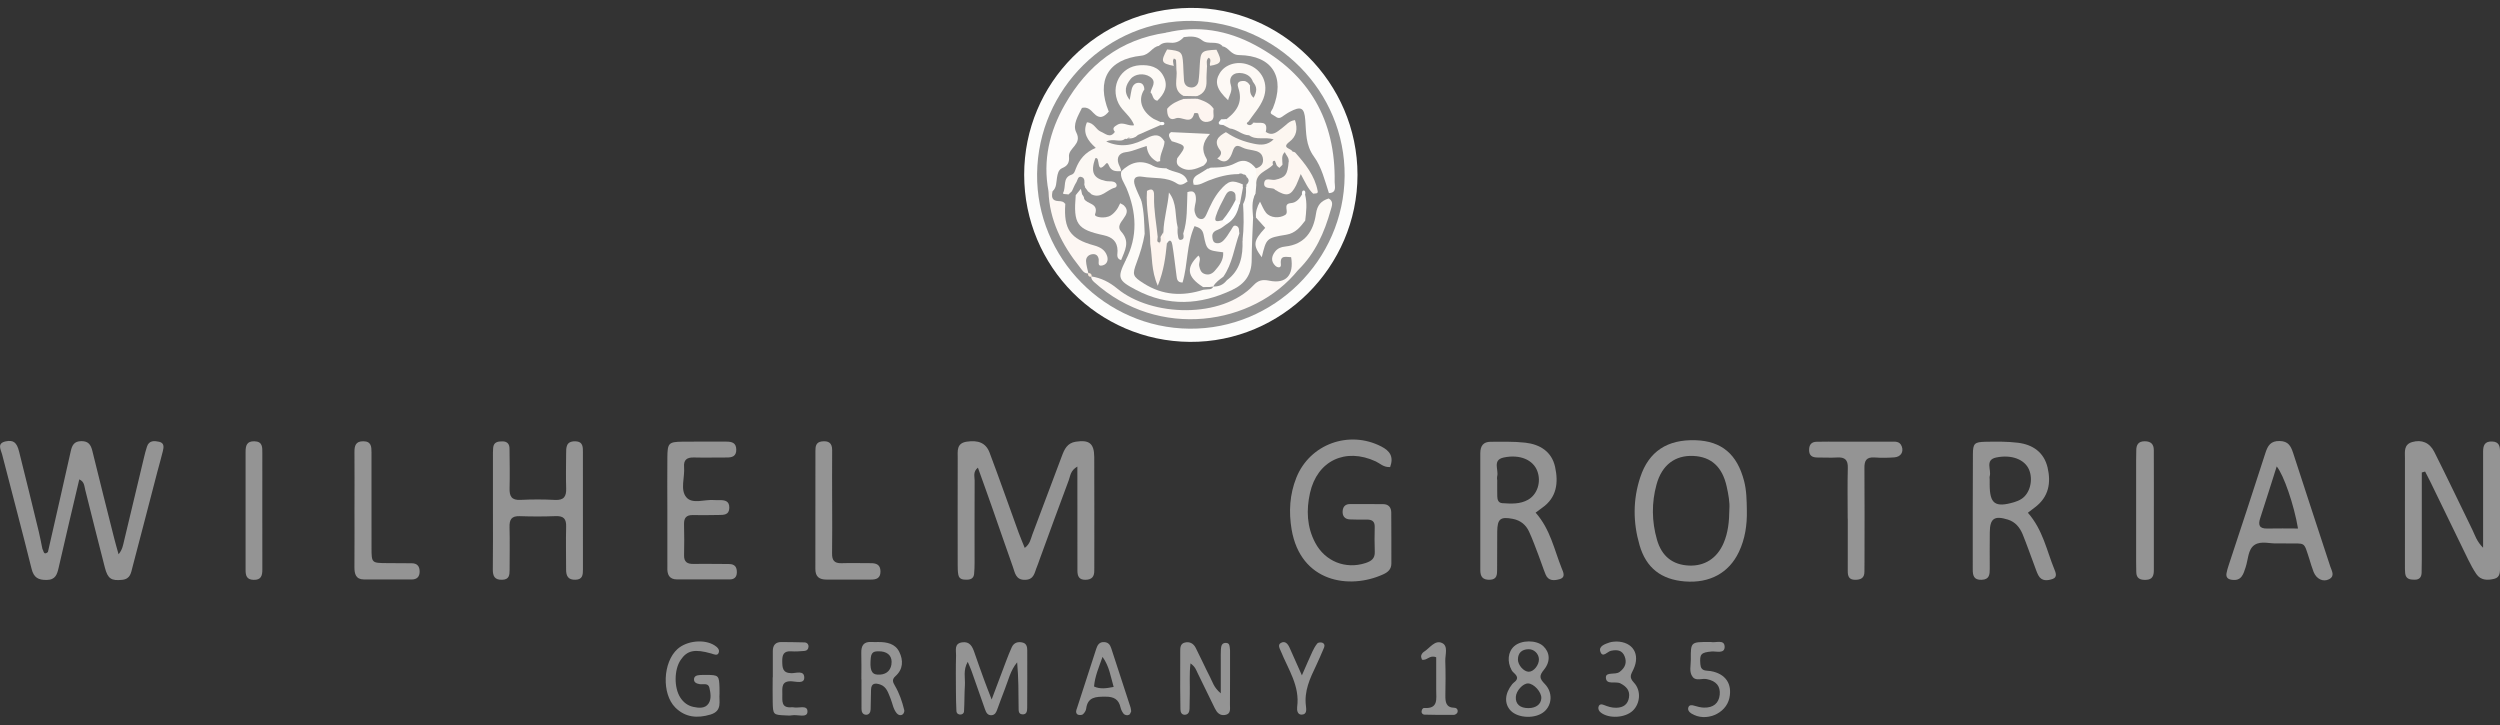 <?xml version="1.0" encoding="utf-8"?>
<!-- Generator: Adobe Illustrator 16.0.4, SVG Export Plug-In . SVG Version: 6.00 Build 0)  -->
<!DOCTYPE svg PUBLIC "-//W3C//DTD SVG 1.1//EN" "http://www.w3.org/Graphics/SVG/1.1/DTD/svg11.dtd">
<svg version="1.1" id="Ebene_1" xmlns="http://www.w3.org/2000/svg" xmlns:xlink="http://www.w3.org/1999/xlink" x="0px" y="0px"
	 width="130px" height="37.7px" viewBox="35 10.15 130 37.7" enable-background="new 35 10.15 130 37.7" xml:space="preserve">
<rect x="35" y="10.15" width="130" height="37.7" fill="#333333" stroke="none"/>
<g>
	<path fill="#FDFDFC" d="M88.257,19.237c0-4.772,3.833-8.629,8.623-8.676c4.762-0.044,8.711,3.892,8.71,8.685
		c-0.002,4.786-3.95,8.717-8.719,8.682C92.105,27.892,88.257,24.009,88.257,19.237z"/>
	<path fill="#949494" d="M91.023,34.411c-0.367,0.21-0.365,0.494-0.448,0.713c-0.522,1.385-1.023,2.777-1.532,4.165
		c-0.041,0.107-0.072,0.218-0.117,0.32c-0.131,0.297-0.14,0.686-0.623,0.692c-0.483,0.012-0.523-0.362-0.632-0.67
		c-0.364-1.017-0.71-2.041-1.07-3.061c-0.241-0.691-0.492-1.381-0.75-2.103c-0.267,0.218-0.169,0.462-0.17,0.672
		c-0.009,1.425-0.002,2.845-0.003,4.271c0,0.199-0.005,0.398-0.026,0.597c-0.023,0.202-0.163,0.283-0.356,0.286
		c-0.207,0.004-0.416-0.003-0.464-0.26c-0.031-0.166-0.031-0.34-0.032-0.51c-0.001-1.853-0.005-3.702,0.001-5.553
		c0.001-0.36-0.075-0.772,0.469-0.853c0.597-0.09,0.997,0.062,1.188,0.57c0.521,1.384,1.01,2.78,1.515,4.171
		c0.094,0.257,0.202,0.504,0.314,0.784c0.282-0.209,0.311-0.476,0.397-0.701c0.514-1.356,1.024-2.715,1.533-4.075
		c0.132-0.356,0.279-0.679,0.722-0.747c0.696-0.107,0.957,0.083,0.962,0.795c0.01,1.913,0.002,3.819,0.003,5.728
		c0,0.056-0.003,0.114-0.002,0.17c0.009,0.307-0.114,0.479-0.446,0.487c-0.352,0.01-0.43-0.191-0.43-0.484
		c0.001-1.054-0.001-2.11-0.001-3.164C91.023,35.933,91.023,35.209,91.023,34.411z"/>
	<path fill="#949494" d="M37.492,38.856c0.397-1.748,0.798-3.496,1.188-5.248c0.069-0.312,0.181-0.515,0.55-0.519
		c0.362-0.003,0.492,0.184,0.57,0.499c0.372,1.521,0.756,3.04,1.14,4.562c0.061,0.246,0.134,0.49,0.226,0.823
		c0.203-0.248,0.234-0.479,0.287-0.703c0.342-1.44,0.686-2.882,1.032-4.32c0.047-0.193,0.094-0.391,0.158-0.578
		c0.11-0.329,0.383-0.305,0.636-0.249c0.273,0.062,0.237,0.285,0.19,0.482c-0.086,0.359-0.191,0.715-0.285,1.072
		c-0.432,1.653-0.857,3.308-1.293,4.958c-0.078,0.295-0.104,0.622-0.538,0.666c-0.556,0.057-0.748-0.046-0.9-0.638
		c-0.349-1.35-0.685-2.705-1.026-4.06c-0.048-0.182-0.034-0.401-0.304-0.526c-0.362,1.544-0.726,3.059-1.069,4.576
		c-0.082,0.362-0.165,0.649-0.625,0.654c-0.431,0.005-0.672-0.112-0.787-0.579c-0.492-1.987-1.023-3.966-1.533-5.953
		c-0.062-0.244-0.285-0.574,0.192-0.675c0.389-0.08,0.572,0.047,0.692,0.532c0.347,1.379,0.684,2.765,1.02,4.148
		c0.072,0.303,0.13,0.609,0.193,0.916C37.275,38.796,37.263,39.048,37.492,38.856z"/>
	<path fill="#949494" d="M160.933,34.719c0,1.507,0.001,3.016,0,4.521c0,0.226-0.003,0.454-0.009,0.683
		c-0.005,0.231-0.105,0.372-0.36,0.372c-0.246,0.001-0.463-0.031-0.495-0.336c-0.015-0.141-0.013-0.285-0.013-0.426
		c-0.002-1.854-0.004-3.704,0.001-5.56c0-0.331-0.072-0.711,0.385-0.839c0.476-0.133,0.893,0.022,1.14,0.511
		c0.678,1.348,1.325,2.711,1.989,4.069c0.131,0.27,0.208,0.573,0.55,0.921c0-0.42,0-0.692,0-0.964c0-1.339,0.003-2.679,0-4.02
		c-0.001-0.327,0.074-0.56,0.471-0.543c0.355,0.014,0.41,0.24,0.408,0.521c0,1.996,0.003,3.992,0,5.988
		c0,0.256,0.021,0.558-0.302,0.632c-0.336,0.082-0.698,0.089-0.927-0.247c-0.159-0.233-0.295-0.489-0.42-0.741
		c-0.664-1.357-1.319-2.719-1.981-4.075c-0.084-0.174-0.176-0.343-0.264-0.516C161.048,34.689,160.989,34.703,160.933,34.719z"/>
	<path fill="#949494" d="M107.287,34.437c-0.339,0.023-0.524-0.19-0.748-0.294c-1.573-0.729-3.044-0.042-3.42,1.646
		c-0.195,0.876-0.165,1.759,0.271,2.581c0.513,0.974,1.578,1.396,2.613,1.06c0.305-0.1,0.502-0.235,0.485-0.593
		c-0.016-0.427-0.013-0.854-0.003-1.282c0.009-0.305-0.151-0.392-0.423-0.386c-0.285,0.005-0.57,0.001-0.854-0.009
		c-0.285-0.008-0.412-0.177-0.39-0.444c0.02-0.231,0.15-0.358,0.394-0.355c0.571,0.003,1.14-0.003,1.711,0.004
		c0.274,0.002,0.419,0.164,0.422,0.431c0.009,0.882,0.004,1.767,0.006,2.649c0.003,0.303-0.177,0.459-0.425,0.571
		c-1.749,0.801-4.293,0.423-4.763-2.336c-0.154-0.922-0.1-1.823,0.246-2.689c0.699-1.752,2.744-2.488,4.42-1.623
		C107.266,33.592,107.488,33.889,107.287,34.437z"/>
	<path fill="#949494" d="M60.633,36.688c0-0.913-0.001-1.824,0-2.737c0-0.17-0.005-0.344,0.011-0.513
		c0.026-0.304,0.244-0.339,0.492-0.337c0.251,0.005,0.358,0.147,0.359,0.377c0.006,0.686,0.022,1.371,0.003,2.053
		c-0.012,0.416,0.095,0.638,0.568,0.613c0.597-0.029,1.196-0.03,1.793,0.002c0.47,0.025,0.596-0.184,0.582-0.606
		c-0.02-0.599-0.005-1.198-0.002-1.795c0.001-0.322-0.01-0.651,0.463-0.647c0.433,0.004,0.41,0.313,0.41,0.597
		c0.004,2.024,0.003,4.05,0.001,6.073c-0.001,0.264-0.011,0.52-0.389,0.528c-0.386,0.013-0.488-0.201-0.486-0.533
		c0.001-0.74-0.018-1.483,0.002-2.226c0.011-0.396-0.12-0.563-0.538-0.549c-0.625,0.025-1.254,0.024-1.88,0.002
		c-0.425-0.013-0.535,0.178-0.526,0.565c0.02,0.739,0.004,1.482,0.004,2.224c0,0.271-0.017,0.512-0.392,0.519
		c-0.388,0.01-0.483-0.193-0.481-0.532C60.64,38.738,60.633,37.714,60.633,36.688z"/>
	<path fill="#949494" d="M69.702,36.664c-0.001-0.913-0.008-1.824,0.001-2.736c0.008-0.732,0.067-0.799,0.762-0.81
		c0.768-0.013,1.538,0,2.306-0.003c0.286,0,0.51,0.059,0.515,0.41c0.006,0.354-0.215,0.419-0.502,0.415
		c-0.57-0.002-1.139,0.014-1.708-0.001c-0.358-0.008-0.535,0.125-0.504,0.495c0.045,0.534-0.214,1.183,0.117,1.574
		c0.317,0.379,0.966,0.096,1.466,0.146c0.084,0.01,0.17,0.002,0.255,0.002c0.278-0.001,0.523,0.036,0.514,0.404
		c-0.009,0.376-0.289,0.365-0.543,0.369c-0.457,0.007-0.913,0.014-1.367,0.005c-0.333-0.004-0.45,0.156-0.444,0.472
		c0.012,0.543,0.016,1.084,0.002,1.623c-0.008,0.343,0.168,0.448,0.473,0.445c0.456-0.007,0.912,0,1.368,0.001
		c0.169,0,0.341,0.002,0.512,0.005c0.288,0.004,0.398,0.165,0.391,0.438c-0.005,0.249-0.14,0.362-0.375,0.362
		c-0.912,0.004-1.822,0.004-2.734,0c-0.421-0.001-0.52-0.271-0.504-0.629c0.001-0.027,0-0.056,0-0.083
		C69.702,38.6,69.702,37.632,69.702,36.664z"/>
	<path fill="#949494" d="M131.08,37.122c0-0.881-0.017-1.763,0.006-2.643c0.012-0.415-0.151-0.563-0.552-0.54
		c-0.338,0.021-0.68,0-1.022,0.001c-0.263,0.001-0.439-0.086-0.439-0.386c-0.001-0.271,0.115-0.43,0.401-0.433
		c0.197-0.003,0.397-0.006,0.597-0.006c1.08,0,2.161-0.003,3.241,0.002c0.222,0.001,0.467-0.042,0.577,0.239
		c0.114,0.294-0.046,0.555-0.39,0.578c-0.34,0.024-0.686,0.028-1.022,0.004c-0.426-0.029-0.534,0.165-0.527,0.557
		c0.013,1.59,0.004,3.184,0.004,4.776c0,0.198-0.007,0.397-0.004,0.598c0.004,0.339-0.189,0.432-0.492,0.43
		c-0.314-0.002-0.375-0.191-0.375-0.446c0.001-0.91,0.001-1.819,0.001-2.729C131.082,37.122,131.08,37.122,131.08,37.122z"/>
	<path fill="#949494" d="M78.272,36.284c0,0.881,0.011,1.763-0.004,2.641c-0.006,0.359,0.115,0.522,0.489,0.511
		c0.511-0.017,1.021,0.001,1.533-0.001c0.298-0.002,0.495,0.095,0.495,0.433c0.001,0.345-0.209,0.424-0.502,0.42
		c-0.767-0.005-1.534-0.005-2.3,0c-0.375,0.001-0.584-0.142-0.584-0.548c0.006-2.047,0.003-4.09,0.003-6.136
		c0-0.239,0.021-0.459,0.33-0.5c0.346-0.041,0.543,0.07,0.54,0.454c-0.007,0.91-0.001,1.817-0.001,2.726
		C78.271,36.284,78.272,36.284,78.272,36.284z"/>
	<path fill="#949494" d="M53.433,36.65c0.002-0.999,0.005-1.996-0.001-2.995c-0.002-0.32,0.059-0.562,0.458-0.559
		c0.419,0.003,0.428,0.282,0.428,0.581c-0.001,1.656-0.003,3.308,0.001,4.963c0.002,0.783,0.006,0.787,0.798,0.792
		c0.428,0.005,0.855,0.009,1.282,0.008c0.285-0.003,0.419,0.147,0.422,0.419c0.004,0.271-0.129,0.424-0.413,0.424
		c-0.828,0-1.655,0.004-2.48-0.001c-0.428-0.003-0.499-0.286-0.498-0.639C53.438,38.645,53.433,37.647,53.433,36.65z"/>
	<path fill="#949494" d="M147,36.715c0,1.022-0.001,2.048,0,3.071c0.001,0.284-0.059,0.505-0.409,0.516
		c-0.296,0.013-0.505-0.069-0.505-0.412c0-0.172-0.007-0.34-0.007-0.512c0-1.761,0-3.523,0-5.285c0-0.171,0.007-0.342,0.007-0.513
		c-0.002-0.299,0.107-0.486,0.443-0.484c0.317,0.002,0.47,0.149,0.469,0.464c-0.001,0.597,0.002,1.196,0.003,1.794
		C147.001,35.807,147.001,36.262,147,36.715L147,36.715L147,36.715z"/>
	<path fill="#949494" d="M86.566,46.524c0.296-0.79,0.524-1.398,0.755-2.006c0.092-0.237,0.182-0.478,0.29-0.71
		c0.112-0.244,0.326-0.306,0.572-0.244c0.2,0.053,0.234,0.229,0.234,0.405c0.001,0.997,0.004,1.99-0.003,2.984
		c-0.002,0.163-0.016,0.366-0.263,0.342c-0.191-0.019-0.183-0.192-0.183-0.329c-0.006-0.785-0.003-1.569-0.076-2.375
		c-0.354,0.422-0.459,0.943-0.651,1.421c-0.137,0.343-0.258,0.692-0.387,1.036c-0.052,0.137-0.108,0.271-0.278,0.291
		c-0.215,0.021-0.293-0.129-0.353-0.298c-0.237-0.667-0.469-1.338-0.706-2.008c-0.047-0.13-0.105-0.254-0.194-0.469
		c-0.251,0.438-0.125,0.836-0.148,1.213c-0.029,0.451-0.018,0.907-0.045,1.36c-0.006,0.112-0.103,0.187-0.244,0.165
		c-0.108-0.02-0.148-0.103-0.152-0.176c-0.017-0.342-0.023-0.684-0.025-1.022c-0.003-0.625-0.012-1.252,0.006-1.878
		c0.008-0.258-0.112-0.612,0.315-0.674c0.404-0.06,0.537,0.225,0.644,0.54c0.156,0.457,0.319,0.911,0.485,1.367
		C86.264,45.753,86.379,46.039,86.566,46.524z"/>
	<path fill="#949494" d="M48.64,36.683c0,1.023-0.003,2.048,0.002,3.073c0.001,0.324-0.058,0.561-0.462,0.546
		c-0.354-0.011-0.41-0.226-0.41-0.509c0.003-2.05,0.004-4.1,0-6.147c0-0.323,0.061-0.562,0.463-0.549
		c0.423,0.013,0.408,0.308,0.408,0.598C48.641,34.69,48.641,35.688,48.64,36.683z"/>
	<path fill="#949494" d="M98.48,46.203c0-0.689-0.001-1.229,0-1.766c0-0.169-0.003-0.342,0.006-0.511
		c0.01-0.175,0.041-0.356,0.271-0.345c0.194,0.008,0.181,0.179,0.199,0.314c0.008,0.056,0.006,0.114,0.006,0.172
		c0,0.908,0.002,1.817-0.005,2.727c-0.001,0.213,0.066,0.486-0.263,0.536c-0.271,0.04-0.417-0.133-0.524-0.35
		c-0.301-0.612-0.599-1.225-0.897-1.838c-0.074-0.148-0.114-0.317-0.367-0.497c-0.069,0.574-0.024,1.092-0.037,1.605
		c-0.007,0.256-0.006,0.51-0.013,0.766c-0.004,0.158-0.071,0.29-0.235,0.301c-0.176,0.01-0.236-0.129-0.239-0.283
		c-0.006-0.37-0.01-0.738-0.012-1.109c0-0.624,0-1.248,0.002-1.873c0.001-0.197-0.013-0.425,0.237-0.489
		c0.251-0.064,0.453,0.048,0.567,0.273c0.258,0.505,0.489,1.025,0.749,1.528C98.054,45.608,98.111,45.895,98.48,46.203z"/>
	<path fill="#949494" d="M72.416,46.215c-0.042,0.391,0.17,0.902-0.475,1.093c-0.685,0.204-1.307,0.148-1.823-0.364
		c-0.722-0.72-0.648-2.365,0.113-3.046c0.485-0.433,1.388-0.525,1.917-0.194c0.153,0.095,0.299,0.231,0.216,0.407
		c-0.069,0.15-0.236,0.063-0.373,0.022c-0.872-0.248-1.26-0.164-1.597,0.335c-0.342,0.502-0.349,1.444-0.019,1.953
		c0.164,0.256,0.39,0.425,0.676,0.487c0.283,0.062,0.612,0.094,0.791-0.17c0.162-0.236,0.108-0.56,0.045-0.832
		c-0.061-0.26-0.328-0.149-0.51-0.182c-0.149-0.028-0.292-0.078-0.289-0.249c0.005-0.179,0.16-0.212,0.307-0.223
		c0.114-0.008,0.227-0.007,0.34-0.007c0.638,0.006,0.658,0.025,0.679,0.68C72.418,46.012,72.416,46.097,72.416,46.215z"/>
	<path fill="#949494" d="M123.88,43.535c0.027,0,0.059-0.006,0.087,0c0.254,0.052,0.694-0.148,0.714,0.229
		c0.017,0.405-0.426,0.241-0.679,0.264c-0.556,0.049-0.625,0.139-0.584,0.656c0.028,0.396,0.302,0.321,0.542,0.363
		c0.765,0.135,1.126,0.66,0.968,1.4c-0.177,0.825-1.234,1.262-1.968,0.81c-0.13-0.079-0.225-0.204-0.154-0.35
		c0.048-0.107,0.175-0.098,0.298-0.06c0.161,0.049,0.33,0.093,0.495,0.099c0.491,0.016,0.78-0.228,0.826-0.664
		c0.047-0.45-0.182-0.723-0.672-0.818c-0.245-0.053-0.552,0.114-0.729-0.108c-0.207-0.256-0.097-0.602-0.101-0.911
		C122.915,43.531,122.922,43.531,123.88,43.535z"/>
	<path fill="#949494" d="M75.186,45.369c0-0.453,0-0.907,0-1.362c0-0.309,0.143-0.478,0.464-0.471
		c0.396,0.006,0.793,0.005,1.19,0.019c0.125,0.006,0.209,0.099,0.203,0.224c-0.006,0.126-0.09,0.212-0.215,0.22
		c-0.227,0.017-0.454,0.036-0.68,0.02c-0.394-0.028-0.476,0.176-0.471,0.518c0.004,0.344,0.018,0.612,0.479,0.619
		c0.237,0.004,0.677-0.175,0.666,0.247c-0.01,0.313-0.423,0.188-0.644,0.175c-0.553-0.035-0.5,0.322-0.497,0.669
		c0.004,0.337-0.073,0.729,0.479,0.681c0.027-0.003,0.059-0.004,0.085,0.001c0.264,0.071,0.765-0.161,0.743,0.24
		c-0.018,0.333-0.524,0.122-0.807,0.177c-0.11,0.021-0.228,0.009-0.342,0.004c-0.632-0.027-0.644-0.036-0.658-0.699
		c-0.009-0.426-0.001-0.853-0.001-1.279C75.183,45.369,75.185,45.369,75.186,45.369z"/>
	<path fill="#949494" d="M119.057,43.508c0.863,0.018,1.248,0.669,0.882,1.449c-0.126,0.265-0.246,0.4,0.023,0.687
		c0.399,0.42,0.324,1.1-0.056,1.461c-0.395,0.379-1.244,0.428-1.664,0.097c-0.094-0.073-0.151-0.179-0.118-0.299
		c0.037-0.143,0.157-0.143,0.267-0.099c0.212,0.086,0.424,0.155,0.656,0.149c0.365-0.006,0.602-0.175,0.66-0.532
		c0.059-0.358-0.127-0.571-0.446-0.736c-0.254-0.13-0.747,0.104-0.755-0.305c-0.005-0.312,0.486-0.117,0.717-0.292
		c0.291-0.222,0.386-0.489,0.256-0.814c-0.129-0.318-0.389-0.351-0.706-0.284c-0.185,0.035-0.436,0.396-0.555,0.043
		c-0.1-0.285,0.249-0.398,0.489-0.479C118.84,43.512,118.986,43.517,119.057,43.508z"/>
	<path fill="#949494" d="M102.699,45.268c0.229-0.52,0.379-0.876,0.542-1.227c0.07-0.152,0.154-0.303,0.259-0.432
		c0.038-0.048,0.158-0.062,0.231-0.046c0.132,0.031,0.17,0.143,0.12,0.262c-0.133,0.312-0.266,0.626-0.411,0.932
		c-0.321,0.666-0.633,1.331-0.531,2.107c0.021,0.176,0.06,0.448-0.234,0.447c-0.207-0.003-0.242-0.23-0.223-0.396
		c0.15-1.09-0.463-1.955-0.842-2.889c-0.063-0.152-0.189-0.346,0.002-0.448c0.22-0.117,0.359,0.055,0.448,0.257
		C102.242,44.247,102.427,44.658,102.699,45.268z"/>
	<path fill="#949494" d="M109.683,44.329c-0.348-0.143-0.475,0.19-0.74,0.123c-0.013-0.052-0.058-0.134-0.043-0.204
		c0.015-0.074,0.075-0.161,0.14-0.202c0.304-0.189,0.572-0.632,0.941-0.463c0.342,0.153,0.162,0.614,0.174,0.939
		c0.022,0.597,0.014,1.197,0.004,1.795c-0.002,0.335,0.027,0.629,0.472,0.637c0.135,0.005,0.197,0.123,0.156,0.241
		c-0.019,0.06-0.122,0.129-0.188,0.129c-0.513,0.005-1.021,0.001-1.533-0.013c-0.071-0.004-0.155-0.062-0.143-0.173
		c0.009-0.093,0.061-0.179,0.143-0.173c0.741,0.048,0.614-0.479,0.617-0.92C109.687,45.48,109.683,44.912,109.683,44.329z"/>
	<path fill="#949494" d="M104.921,19.301c-0.038,4.386-3.684,7.978-8.062,7.941c-4.392-0.034-7.986-3.688-7.93-8.059
		c0.054-4.42,3.681-8,8.049-7.947C101.379,11.291,104.956,14.922,104.921,19.301z"/>
	<path fill="#949494" d="M125.836,36.688c-0.009-0.513-0.013-1.021-0.143-1.526c-0.361-1.392-1.164-2.074-2.518-2.12
		c-1.472-0.05-2.438,0.581-2.88,1.92c-0.389,1.17-0.381,2.359-0.039,3.535c0.343,1.188,1.129,1.791,2.36,1.888
		c1.288,0.1,2.29-0.442,2.806-1.533C125.747,38.169,125.853,37.439,125.836,36.688z M124.928,36.604
		c-0.007,0.69-0.072,1.253-0.3,1.785c-0.341,0.795-0.988,1.208-1.808,1.17c-0.84-0.04-1.412-0.478-1.659-1.351
		c-0.272-0.948-0.282-1.916-0.021-2.866c0.281-1.021,0.971-1.528,1.919-1.483c0.925,0.044,1.503,0.567,1.729,1.592
		C124.881,35.867,124.953,36.289,124.928,36.604z"/>
	<path fill="#949494" d="M116.207,39.699c-0.389-0.97-0.588-2.025-1.355-2.892c0.152-0.113,0.244-0.183,0.336-0.248
		c0.774-0.538,0.855-1.317,0.676-2.134c-0.178-0.797-0.79-1.17-1.551-1.256c-0.591-0.068-1.191-0.044-1.791-0.047
		c-0.391-0.002-0.546,0.214-0.546,0.599c0.005,2.021,0.004,4.043,0,6.064c-0.004,0.349,0.124,0.527,0.5,0.512
		c0.377-0.015,0.373-0.278,0.374-0.537c0.007-0.656-0.001-1.311,0.006-1.966c0.007-0.67,0.168-0.788,0.821-0.661
		c0.398,0.08,0.673,0.312,0.835,0.663c0.191,0.415,0.343,0.844,0.506,1.268c0.123,0.319,0.224,0.646,0.354,0.961
		c0.144,0.349,0.455,0.319,0.728,0.241C116.44,40.169,116.279,39.885,116.207,39.699z M114.456,36.138
		c-0.419,0.237-0.878,0.206-1.334,0.177c-0.218-0.014-0.261-0.189-0.264-0.368c-0.007-0.286-0.002-0.57-0.002-0.853
		c-0.004,0-0.005,0-0.007,0c0-0.059-0.011-0.117,0.003-0.17c0.095-0.337-0.267-0.855,0.343-0.984
		c0.841-0.177,1.527,0.122,1.745,0.705C115.153,35.211,114.944,35.863,114.456,36.138z"/>
	<path fill="#949494" d="M141.82,39.736c-0.396-0.968-0.587-2.03-1.37-2.923c0.158-0.121,0.269-0.206,0.378-0.29
		c0.706-0.536,0.834-1.263,0.646-2.065c-0.188-0.79-0.769-1.188-1.532-1.284c-0.562-0.07-1.136-0.062-1.704-0.052
		c-0.564,0.013-0.646,0.086-0.647,0.654c-0.014,1.995-0.005,3.986-0.008,5.979c-0.003,0.323,0.055,0.561,0.462,0.545
		c0.416-0.015,0.422-0.289,0.422-0.59c-0.003-0.626-0.005-1.252,0.002-1.879c0.006-0.723,0.238-0.88,0.939-0.663
		c0.388,0.121,0.616,0.403,0.765,0.753c0.214,0.526,0.402,1.064,0.601,1.595c0.074,0.187,0.128,0.382,0.222,0.555
		c0.177,0.325,0.496,0.271,0.752,0.18C141.998,40.162,141.894,39.911,141.82,39.736z M140.117,36.094
		c-0.117,0.078-0.253,0.131-0.386,0.171c-0.988,0.29-1.266,0.086-1.268-0.925c0-0.085,0-0.171,0-0.258
		c0-0.056-0.014-0.116,0.003-0.169c0.097-0.334-0.266-0.848,0.339-0.974c0.805-0.165,1.479,0.106,1.704,0.63
		C140.735,35.103,140.561,35.81,140.117,36.094z"/>
	<path fill="#949494" d="M156.174,39.606c-0.642-1.973-1.3-3.938-1.935-5.913c-0.118-0.355-0.254-0.6-0.691-0.61
		c-0.475-0.012-0.624,0.236-0.751,0.635c-0.623,1.949-1.271,3.89-1.909,5.833c-0.044,0.135-0.086,0.271-0.11,0.41
		c-0.035,0.207,0.066,0.308,0.272,0.338c0.513,0.076,0.606-0.295,0.723-0.652c0.136-0.401,0.115-0.93,0.465-1.162
		c0.339-0.227,0.831-0.05,1.196-0.078c0.2,0,0.344-0.002,0.486,0.002c0.99,0.021,0.855-0.144,1.173,0.832
		c0.068,0.216,0.129,0.436,0.213,0.647c0.145,0.365,0.487,0.541,0.8,0.385C156.438,40.104,156.245,39.828,156.174,39.606z
		 M152.896,37.634c-0.416,0.011-0.48-0.188-0.366-0.537c0.29-0.891,0.571-1.782,0.859-2.693c0.363,0.441,0.905,2.007,1.107,3.229
		C153.955,37.632,153.427,37.622,152.896,37.634z"/>
	<path fill="#949494" d="M115.33,45.717c-0.285-0.292-0.3-0.428-0.04-0.746c0.357-0.444,0.295-0.909-0.044-1.226
		c-0.353-0.324-1.134-0.323-1.505,0.006c-0.329,0.286-0.381,0.8-0.137,1.246c0.08,0.15,0.268,0.22,0.285,0.404
		c-0.015,0.169-0.171,0.22-0.256,0.327c-0.394,0.495-0.42,1.022-0.073,1.38c0.394,0.401,1.292,0.428,1.738,0.048
		C115.705,46.812,115.76,46.159,115.33,45.717z M114.467,43.909c0.296-0.015,0.547,0.229,0.557,0.515
		c0.012,0.308-0.275,0.661-0.531,0.657c-0.257-0.004-0.567-0.349-0.561-0.645C113.938,44.095,114.139,43.923,114.467,43.909z
		 M114.487,46.972c-0.446,0.004-0.687-0.209-0.664-0.583c0.016-0.317,0.37-0.706,0.638-0.701c0.306,0.01,0.704,0.452,0.688,0.769
		C115.133,46.771,114.877,46.967,114.487,46.972z"/>
	<path fill="#949494" d="M82.022,47.079c-0.108-0.444-0.254-0.876-0.486-1.271c-0.108-0.188-0.173-0.318,0.034-0.505
		c0.395-0.35,0.408-0.816,0.194-1.252c-0.212-0.435-0.648-0.517-1.097-0.516c-0.114,0-0.227,0.006-0.34-0.001
		c-0.417-0.029-0.55,0.188-0.539,0.572c0.014,0.453,0.003,0.911,0.003,1.368c0,0,0.004,0,0.006,0c0,0.512-0.002,1.024,0.001,1.538
		c0.001,0.152,0.057,0.294,0.227,0.305c0.168,0.007,0.243-0.124,0.248-0.281c0.01-0.341,0.012-0.683,0.021-1.025
		c0.01-0.351,0.233-0.348,0.475-0.267c0.338,0.116,0.418,0.437,0.538,0.725c0.107,0.263,0.138,0.555,0.33,0.779
		c0.08,0.092,0.207,0.122,0.306,0.047C81.995,47.257,82.038,47.143,82.022,47.079z M81.353,44.709
		c-0.056,0.356-0.327,0.55-0.732,0.521c-0.318-0.022-0.397-0.283-0.34-0.873c0.036-0.392,0.291-0.335,0.539-0.335
		C81.224,44.071,81.413,44.316,81.353,44.709z"/>
	<path fill="#949494" d="M93.788,46.936c-0.336-1.028-0.67-2.055-1.006-3.083c-0.057-0.176-0.153-0.298-0.353-0.313
		c-0.254-0.021-0.36,0.145-0.422,0.341c-0.336,1.028-0.666,2.056-1,3.084c-0.018,0.054-0.042,0.107-0.048,0.165
		c-0.009,0.09,0.033,0.175,0.121,0.192c0.076,0.016,0.187,0.013,0.235-0.031c0.077-0.072,0.153-0.182,0.165-0.285
		c0.08-0.624,0.505-0.626,0.997-0.629c0.438-0.004,0.697,0.133,0.792,0.565c0.025,0.106,0.077,0.213,0.143,0.303
		c0.073,0.097,0.202,0.123,0.304,0.072c0.059-0.03,0.081-0.132,0.106-0.18C93.807,47.048,93.806,46.989,93.788,46.936z
		 M91.89,45.848c0.043-0.521,0.245-0.982,0.442-1.54c0.359,0.499,0.417,1.021,0.578,1.562C92.508,45.949,92.206,45.992,91.89,45.848
		z"/>
	<path fill="#949494" d="M104.104,20.192c-0.005,0.093-0.011,0.186-0.013,0.277c-0.25,0.708-0.453,1.43-0.843,2.083
		c-0.201,0.336-0.445,0.581-0.836,0.628c-0.583,0.069-0.013,0.227-0.031,0.337c0.172,0.602-0.122,1.084-0.604,1.271
		c-1.232,0.478-2.293,1.322-3.63,1.577c-1.854,0.353-3.568,0.053-5.144-0.976c-0.426-0.279-0.845-0.568-1.257-0.865l0.024,0.022
		c-0.064-0.064-0.128-0.128-0.193-0.194l0.025,0.024c-0.218-0.342-0.622-0.648-0.209-1.11c0.022-0.024,0.226-0.028-0.017-0.138
		c-1.044-0.472-1.423-1.277-1.238-2.395c0.075-0.205,0.144-0.409,0.252-0.598c0.092-0.112,0.209-0.172,0.354-0.177
		c0.143,0.015,0.255,0.083,0.337,0.2c0.172,0.879,0.389,1.66,1.477,1.899c0.641,0.139,0.82,0.854,1.068,1.411
		c0.042,0.075,0.072,0.153,0.097,0.235c-0.197,1.087,0.221,1.163,1.021,1.502c1.189,0.505,2.363,0.477,3.576,0.047
		c1.155-0.412,1.436-0.976,1.562-2.162c0.058-0.558-0.139-1.136,0.139-1.676c0.062-0.056,0.136-0.094,0.216-0.116
		c0.908,0.361,0.976,0.552,0.535,1.128c0.247-0.643,1.344-0.317,1.645-1.118c0.126-0.412,0.34-0.79,0.48-1.197
		c0.186-0.348,0.312-0.668-0.138-0.945c-0.341-0.212-0.347-0.722-0.739-0.912c-0.048-0.034-0.12-0.056-0.135-0.099
		c-0.209-0.59-0.653-0.872-1.249-0.958c-0.097-0.313-0.424-0.315-0.641-0.463c-0.068-0.047-0.122-0.109-0.165-0.178
		c-0.187-0.496,0.186-0.775,0.427-1.111c0.373-0.518,0.444-1.028-0.095-1.483c-0.502-0.423-0.992-0.394-1.601,0.208
		c0.924-0.738,1.441-0.614,1.771,0.269c-0.013,0.127-0.062,0.238-0.145,0.336c-0.325,0.245-0.344,0.639-0.47,0.979
		c-0.168,0.46-0.419,0.804-0.959,0.824c-0.123,0.001-0.247-0.001-0.369-0.02c-0.259-0.065-0.441-0.231-0.604-0.428
		c-0.061-0.431-0.626-0.421-0.721-0.823c-0.014-0.086-0.007-0.171,0.021-0.253c0.487-0.402,0.347-0.995,0.463-1.51
		c0.038-0.071,0.086-0.136,0.146-0.191c0.296-0.195,0.279-0.55,0.42-0.826c0.11-0.148,0.269-0.2,0.441-0.225
		c1.002,0.202,1.98,0.462,2.759,1.181c0.389,0.36,0.659,0.799,0.568,1.356c-0.077,0.484,0.083,0.645,0.578,0.661
		c0.432,0.012,0.774,0.311,0.771,0.766c-0.005,0.865,0.438,1.572,0.719,2.336C104.135,19.116,104.303,19.637,104.104,20.192z"/>
	<path fill="#FEFCFB" d="M104.104,20.192c-0.215-0.653-0.377-1.35-0.779-1.9c-0.435-0.595-0.4-1.23-0.45-1.889
		c-0.049-0.669-0.227-0.746-0.806-0.439c-0.151,0.079-0.288,0.182-0.432,0.276c-0.195,0.129-0.317-0.059-0.459-0.122
		c-0.21-0.09-0.031-0.231,0.013-0.34c0.654-1.611-0.021-2.739-1.754-2.764c-0.45-0.007-0.528-0.394-0.851-0.45
		c-0.718,0.015-1.44,0.095-2.118-0.239c-0.232-0.23-0.67-0.108-0.826-0.475c1.628-0.4,3.189-0.126,4.626,0.646
		c2.82,1.51,4.187,3.919,4.134,7.119C104.4,19.831,104.533,20.172,104.104,20.192z"/>
	<path fill="#FEFCFB" d="M95.642,11.85c0.32,0.024,0.648,0.008,0.918,0.23c0.011,0.773-0.7,0.488-1.06,0.72
		c-0.375,0.37-0.803,0.535-1.355,0.56c-1.059,0.049-1.68,1.025-1.379,2.038c0.046,0.161,0.158,0.304,0.132,0.483
		c-0.02,0.082-0.044,0.161-0.074,0.238c-0.219,0.375-0.504,0.53-0.915,0.276c-0.534-0.33-0.809,0.156-0.694,0.43
		c0.299,0.717-0.075,1.214-0.406,1.689c-0.378,0.549-0.518,1.251-1.076,1.679c-0.082-0.015-0.153-0.051-0.212-0.108
		c-0.306-1.609,0.061-3.109,0.849-4.493C91.538,13.542,93.247,12.197,95.642,11.85z"/>
	<path fill="#FDF8F5" d="M91.746,24.523c0.51,0.081,0.935,0.29,1.348,0.631c1.787,1.477,5.447,1.581,7.093-0.174
		c0.245-0.26,0.463-0.307,0.821-0.233c0.871,0.179,1.285-0.295,1.131-1.224c0.587-0.04,0.348,0.383,0.371,0.66
		c-2.326,2.892-7.265,3.663-10.622,0.629C91.805,24.734,91.731,24.648,91.746,24.523z"/>
	<path fill="#FDF7F3" d="M89.521,20.086c0.071,0.002,0.141,0.005,0.212,0.009c0.154,0.29,0.751,0.146,0.661,0.675
		c-0.086,1.295,0.257,1.805,1.492,2.14c0.325,0.088,0.581,0.234,0.685,0.556c0.067,0.206,0,0.421-0.226,0.482
		c-0.302,0.083-0.192-0.167-0.211-0.311c-0.03-0.201-0.151-0.298-0.352-0.266c-0.191,0.031-0.312,0.171-0.308,0.351
		c0.009,0.22,0.081,0.436,0.125,0.652c-0.243,0.008-0.338-0.193-0.456-0.341C90.221,22.877,89.57,21.604,89.521,20.086z"/>
	<path fill="#FDFAF6" d="M102.512,24.183c-0.142-0.209-0.154-0.492-0.371-0.66c-0.262,0-0.593-0.138-0.536,0.367
		c0.025,0.225-0.185,0.177-0.282,0.085c-0.251-0.236-0.21-0.503-0.009-0.754c0.129-0.162,0.312-0.231,0.517-0.251
		c1.021-0.108,1.47-0.8,1.599-1.702c0.066-0.458,0.271-0.673,0.661-0.798c0.279,0.159,0.162,0.401,0.105,0.604
		C103.872,22.238,103.392,23.319,102.512,24.183z"/>
	<path fill="#FDEFE2" d="M91.576,24.35c0.136-0.007,0.203,0.057,0.193,0.194C91.629,24.557,91.565,24.492,91.576,24.35z"/>
	<path fill="#FDFBF8" d="M100.161,21.462c-0.028,0.742-0.071,1.48-0.074,2.222c-0.004,0.744-0.347,1.224-1.007,1.539
		c-1.672,0.794-3.336,0.878-5.006,0.001c-0.939-0.494-0.988-0.623-0.543-1.529c-0.173-0.407,0.065-0.774,0.101-1.159
		c0.081-0.816,0.083-1.632-0.327-2.4c-0.152-0.287-0.327-0.612-0.246-0.977c0.016-0.092,0.049-0.179,0.098-0.258
		c0.458-0.793,1.126-0.692,1.833-0.439c0.27,0.054,0.536,0.121,0.806,0.168c0.402,0.226,1.029,0.157,1.087,0.83
		c-0.034,0.491-0.305,0.64-0.736,0.465c-0.219-0.086-0.437-0.077-0.653-0.116c-1.044-0.185-1.044-0.185-0.839,0.849
		c0.16,0.507,0.078,1.028,0.098,1.544c0.037,0.51-0.196,0.98-0.23,1.481c-0.054,0.75,0.262,1.217,1.007,1.313
		c0.611,0.08,1.254,0.302,1.838-0.127c0.101-0.072,0.215-0.105,0.338-0.105c0.122,0.006,0.229-0.028,0.327-0.095
		c0.174-0.155,0.414-0.17,0.606-0.292c0.683-0.463,0.728-1.171,0.729-1.895c0.003-0.515-0.002-1.027,0.005-1.539
		c-0.018-0.267,0.082-0.523,0.07-0.787c-0.014-0.059-0.027-0.121-0.042-0.178c-0.027-0.048-0.039-0.104-0.043-0.156
		c-0.024-0.042-0.036-0.086-0.046-0.13c-0.03-0.036-0.057-0.07-0.098-0.096c-0.059-0.019-0.114-0.035-0.173-0.046
		c-0.392-0.03-0.716,0.14-1.031,0.326c-0.317,0.187-0.627,0.25-0.955,0.031c-0.069-0.061-0.118-0.136-0.143-0.223
		c-0.122-0.638,0.373-0.794,0.789-1.01c0.095-0.024,0.191-0.042,0.289-0.052c0.413-0.074,0.834-0.114,1.224-0.28
		c0.585-0.252,1.024-0.104,1.318,0.466c0.056,0.294,0.036,0.594,0.056,0.89c-0.006,0.196,0.066,0.385,0.049,0.582
		C100.46,20.667,100.464,21.128,100.161,21.462z"/>
	<path fill="#949494" d="M90.395,20.77c-0.075-0.145-0.211-0.158-0.349-0.163c-0.369-0.011-0.371-0.243-0.312-0.512
		c0.215-0.191,0.187-0.461,0.23-0.707c0.035-0.198,0.068-0.412,0.276-0.499c0.278-0.114,0.376-0.295,0.347-0.592
		c-0.044-0.457,0.707-0.636,0.379-1.262c-0.206-0.397,0.102-0.872,0.296-1.274c0.288-0.073,0.459,0.114,0.598,0.263
		c0.335,0.361,0.573,0.196,0.814-0.092l-0.022,0.014c-0.653-1.615-0.042-2.713,1.701-2.901c0.441-0.047,0.553-0.461,0.92-0.511
		c0.154-0.044,0.31-0.091,0.463,0.007c0.282,0.229,0.19,0.668,0.497,0.883c0.076,0.095,0.149,0.191,0.192,0.306
		c0.103,0.445-0.044,0.941,0.295,1.33c0.032,0.086,0.042,0.173,0.032,0.264c-0.081,0.474-0.589,0.511-0.838,0.814
		c-0.221,0.332-0.53,0.476-0.927,0.44c-0.584,0.062-0.806-0.313-0.946-0.785c-0.137-0.461-0.202-0.904,0.333-1.176
		c0.168-0.072,0.339-0.057,0.509-0.013c0.641-0.16,0.379-0.421,0.058-0.639c-0.392-0.269-1.194-0.128-1.458,0.256
		c-0.321,0.462-0.353,0.942,0.064,1.374c0.271,0.279,0.63,0.494,0.598,0.958c-0.017,0.081-0.052,0.156-0.102,0.22
		c-0.276,0.206-0.687,0.159-0.905,0.475c-0.259,0.306-0.827-0.011-0.917,0.244c-0.365,1.048-1.469,1.637-1.658,2.771
		C90.553,20.446,90.509,20.621,90.395,20.77z"/>
	<path fill="#FCF8F4" d="M90.562,20.263c-0.101-0.025-0.326,0-0.281-0.084c0.167-0.305-0.038-0.784,0.427-0.94
		c0.163-0.054,0.185-0.196,0.237-0.325c0.184-0.462,0.468-0.841,1.035-1.074c-0.441-0.394-0.694-0.796-0.459-1.329
		c0.378,0.023,0.461,0.376,0.716,0.483c0.241,0.097,0.483,0.372,0.735,0.015c0.298-0.122,0.454,0.045,0.58,0.273
		c0.438,0.226,0.744-0.155,1.098-0.268c0.498-0.155,0.874-0.113,1.118,0.392c0.222,0.601,0.214,1.103-0.544,1.286
		c-0.138-0.035-0.264-0.095-0.39-0.161c-0.898-0.463-1.161-0.373-1.544,0.541l0.017-0.022c-0.236,0.302-0.529,0.287-0.773,0.179
		c0.297,0.103,0.839,0.112,0.699,0.704c-0.113,0.474-0.542,0.625-1.003,0.619c-0.139-0.001-0.282-0.038-0.423-0.048
		c-0.072-0.014-0.14-0.04-0.205-0.077c-0.058-0.039-0.116-0.082-0.173-0.12c-0.054-0.041-0.107-0.082-0.162-0.123
		c-0.056-0.036-0.109-0.074-0.163-0.111c-0.125-0.061-0.245-0.068-0.364,0.019C90.682,20.15,90.622,20.206,90.562,20.263z"/>
	<path fill="#FDF9F5" d="M98.781,16.345c0.635-0.486,0.829-0.982,0.61-1.629c-0.101-0.298,0.064-0.357,0.282-0.355
		c0.14,0.001,0.254,0.104,0.328,0.233c0.191,0.07,0.225-0.002,0.158-0.173c-0.088-0.271-0.289-0.414-0.559-0.463
		c-0.439-0.079-0.733,0.177-0.598,0.608c0.101,0.331-0.077,0.518-0.14,0.795c-0.606-0.565-0.716-0.956-0.43-1.415
		c0.275-0.443,0.882-0.631,1.438-0.447c0.768,0.255,1.118,1.012,0.828,1.775c-0.179,0.461-0.518,0.814-0.787,1.213
		c0.079,0.114,0.179,0.063,0.275,0.038c0.292,0.056,0.782-0.152,0.634,0.483c-0.116,0.406-0.44,0.429-0.777,0.423
		c-0.428,0.035-0.771-0.206-1.149-0.344c-0.171-0.065-0.313-0.162-0.375-0.347C98.48,16.523,98.601,16.416,98.781,16.345z"/>
	<path fill="#949494" d="M91.383,19.761c0.024,0.043,0.037,0.09,0.042,0.138c0.044,0.069,0.106,0.124,0.144,0.196l0.01,0.011
		c0.067,0.042,0.127,0.092,0.18,0.151c0.503,0.245,0.803-0.246,1.21-0.346c0.15-0.038,0.124-0.245-0.05-0.305
		c-0.129-0.043-0.28-0.014-0.417-0.042c-0.649-0.135-0.803-0.466-0.549-1.18c0.293-0.148,0.01,0.923,0.561,0.276
		c0.092-0.108,0.144,0.11,0.192,0.184c0.148,0.238,0.377,0.211,0.602,0.206c-0.08,0.341,0.144,0.59,0.263,0.873
		c0.531,1.262,0.608,2.522-0.042,3.772c-0.078-0.006-0.155-0.011-0.23-0.016c-0.047-0.48,0.084-0.958-0.311-1.416
		c-0.229-0.264-0.35-0.458-0.735-0.479c-0.69-0.037-0.857-0.636-1.073-1.154c-0.026-0.119-0.06-0.234-0.089-0.351
		c-0.016-0.121-0.028-0.242,0.006-0.362C91.157,19.802,91.239,19.721,91.383,19.761z"/>
	<path fill="#949494" d="M98.611,16.65c0.111,0.061,0.224,0.12,0.335,0.18c0.073,0.111,0.079,0.227,0.037,0.349
		c-0.266,0.408-0.138,0.948-0.457,1.335c-0.186,0.149-0.407,0.237-0.606,0.357c-0.035,0.039-0.078,0.054-0.129,0.047
		c-0.126,0.066-0.23,0.006-0.336-0.053c-0.243-0.23-0.205-0.568-0.325-0.847c-0.178-0.414-0.407-0.726-0.922-0.622
		c-0.052,0.053-0.104,0.108-0.154,0.163c-0.06,0.045-0.128,0.074-0.203,0.086c-0.114-0.008-0.217-0.043-0.294-0.131
		c-0.236-0.414-0.532-0.383-0.917-0.183c-0.628,0.329-1.288,0.548-2.117,0.179c0.38-0.188,0.729,0.082,0.984-0.146
		c0.009-0.081,0.035-0.155,0.079-0.222c0.134-0.177,0.33-0.202,0.528-0.229c0.297-0.071,0.511-0.367,0.841-0.328
		c-0.013-0.009,0.027-0.04,0.017-0.046c-0.021-0.078-0.029-0.147,0.016-0.209c0.361-0.003,0.53-0.271,0.707-0.522
		c0.092,0.06,0.195,0.16,0.299,0.124c0.694-0.247,1.404-0.18,2.118-0.124c0.129,0.181,0.257,0.365,0.384,0.548
		C98.521,16.457,98.538,16.565,98.611,16.65z"/>
	<path fill="#FCF6F0" d="M98.298,18.384c0.168-0.098,0.257-0.278,0.151-0.416c-0.373-0.485-0.099-0.729,0.303-0.949
		c0.537,0.042,0.997,0.333,1.502,0.477c0.097,0.059-0.033-0.131-0.079-0.027c-0.01,0.017-0.029-0.008-0.079-0.031
		c-0.113-0.053-0.18-0.123-0.145-0.254c0.299-0.006,0.593-0.044,0.869-0.178c0.368,0.26,0.613-0.028,0.869-0.213
		c0.2-0.141,0.344-0.364,0.65-0.397c0.154,0.456,0.086,0.841-0.287,1.126c-0.444,0.336,0.101,0.339,0.152,0.505
		c-0.018,0.105-0.052,0.202-0.105,0.291c-0.082,0.157-0.143,0.32-0.196,0.487c-0.048,0.099-0.117,0.179-0.204,0.245
		c-0.061,0.042-0.126,0.069-0.196,0.085c-0.037,0.003-0.07,0.006-0.106,0.01c-0.036,0.006-0.071,0.014-0.105,0.02
		c-0.404,0.07-0.471,0.678-0.965,0.605c-0.005-0.289-0.012-0.575-0.018-0.864c-0.064-0.597-0.49-0.858-1.009-0.591
		c-0.22,0.114-0.412,0.299-0.653,0.35C98.472,18.701,98.154,18.794,98.298,18.384z"/>
	<path fill="#949494" d="M101.527,18.88c0.055-0.054,0.109-0.107,0.163-0.162c0.085-0.149,0.177-0.286,0.385-0.208
		c0.419,0.386,0.233,0.744-0.057,1.115c0.24-0.183,0.329-0.624,0.744-0.456c0.468,0.191,0.476,0.64,0.525,1.053
		c-0.375,0.397-0.089,0.99-0.417,1.4c-0.277-0.14-0.365-0.372-0.339-0.65c-0.008,0.017-0.017-0.002-0.022,0.01
		c-0.232,0.513-0.554,0.897-1.162,0.812c-0.619-0.084-0.885-0.543-1.034-1.092c-0.067-0.156-0.119-0.312-0.027-0.475
		c0.013-0.153,0.027-0.305,0.041-0.457c-0.051-0.632,0.553-0.719,0.868-1.048c0.039-0.122,0.097-0.13,0.173-0.028l-0.008-0.007
		C101.386,18.777,101.46,18.825,101.527,18.88z"/>
	<path fill="#FDF9F6" d="M91.375,20.484c0.138,0.294,0.779,0.215,0.567,0.813c-0.053,0.15,0.527,0.245,0.818,0.056
		c0.118-0.074,0.217-0.18,0.301-0.292c0.081-0.103,0.128-0.229,0.189-0.342c0.1,0.055,0.152,0.075,0.19,0.11
		c0.542,0.521-0.567,0.897-0.137,1.365c0.479,0.524,0.188,0.99-0.004,1.482c-0.279-0.081-0.18-0.314-0.186-0.49
		c-0.009-0.476-0.272-0.704-0.71-0.801c-1.404-0.303-1.594-0.579-1.464-2.094c0.085-0.112-0.079-0.431,0.269-0.323
		c0.02,0.094,0.04,0.187,0.059,0.281C91.316,20.322,91.376,20.389,91.375,20.484z"/>
	<path fill="#FEFBF8" d="M102.864,20.266c0.115,0.451,0.061,0.905,0.007,1.356c-0.258,0.335-0.508,0.654-0.979,0.732
		c-1.042,0.17-1.04,0.184-1.281,1.173c-0.472-0.635-0.451-0.842,0.181-1.528c-0.161-0.178-0.324-0.359-0.487-0.541
		c-0.092-0.317-0.217-0.644,0.216-0.823c0.104,0.195,0.177,0.411,0.311,0.576c0.232,0.282,0.699,0.299,0.996,0.117
		c0.241-0.15-0.17-0.583,0.312-0.618c0.261-0.02,0.44-0.228,0.568-0.457C102.768,20.138,102.819,20.142,102.864,20.266z"/>
	<path fill="#949494" d="M95.69,12.72c-0.14-0.062-0.278-0.125-0.418-0.187c0.176-0.182,0.406-0.175,0.627-0.159
		c0.279,0.018,0.483-0.101,0.661-0.294c0.333-0.044,0.673-0.065,0.948,0.163c0.319,0.263,0.787-0.019,1.077,0.321
		c-0.112,0.058-0.219,0.116-0.329,0.173c-0.393,0.447-0.79,0.867-0.712,1.56c0.041,0.364-0.256,0.647-0.648,0.655
		c-0.4,0.008-0.552-0.305-0.507-0.644C96.481,13.621,96.038,13.197,95.69,12.72z"/>
	<path fill="#FCF4ED" d="M95.69,12.72c0.75,0.082,0.792,0.116,0.834,0.771c0.018,0.283,0.019,0.567,0.044,0.848
		c0.022,0.232,0.176,0.362,0.399,0.36c0.189-0.002,0.322-0.14,0.352-0.317c0.044-0.279,0.053-0.562,0.068-0.844
		c0.042-0.722,0.085-0.764,0.869-0.802c0.316,0.612,0.268,0.733-0.33,0.836c-0.075-0.121-0.122-0.071-0.163,0.028
		c-0.008,0.253-0.032,0.508-0.024,0.761c0.012,0.382-0.123,0.657-0.497,0.791c-0.237,0.188-0.469,0.182-0.7-0.014
		c-0.606-0.322-0.29-0.894-0.369-1.359c-0.038-0.073-0.024-0.182-0.138-0.203C95.38,13.447,95.343,13.353,95.69,12.72z"/>
	<path fill="#FDF6F1" d="M103.287,20.222c-0.272-0.248-0.413-0.591-0.648-1.022c-0.106,0.26-0.161,0.428-0.239,0.583
		c-0.283,0.558-0.495,0.602-1.091,0.238c-0.024-0.015-0.039-0.045-0.063-0.054c-0.195-0.066-0.543,0.017-0.508-0.298
		c0.037-0.323,0.368-0.129,0.566-0.17c0.533-0.112,0.653-0.262,0.706-0.944c-0.142-0.136-0.209-0.301-0.196-0.497
		c0.131-0.011,0.264-0.02,0.392-0.029c0.053,0.021,0.122,0.023,0.152,0.06c0.518,0.59,1.012,1.194,1.161,1.993
		C103.554,20.247,103.378,20.197,103.287,20.222z"/>
	<path fill="#FDF5F0" d="M98.111,15.808c-0.065,0.219,0.123,0.542-0.203,0.65c-0.32,0.107-0.533-0.046-0.597-0.387
		c-0.002-0.018-0.042-0.039-0.064-0.04c-0.053-0.003-0.146-0.003-0.149,0.013c-0.156,0.645-0.647,0.125-0.965,0.261
		c-0.355,0.149-0.455-0.182-0.44-0.499c0.225-0.273,0.536-0.402,0.856-0.515c0.228-0.13,0.458-0.112,0.69-0.013
		C97.574,15.383,97.902,15.497,98.111,15.808z"/>
	<path fill="#949494" d="M91.206,19.97c-0.087,0.107-0.179,0.214-0.268,0.323c-0.066-0.066-0.13-0.134-0.197-0.201
		c0.074-0.152,0.131-0.315,0.223-0.454c0.078-0.119,0.079-0.386,0.32-0.267c0.125,0.063,0.117,0.245,0.099,0.389
		C91.325,19.829,91.266,19.9,91.206,19.97z"/>
	<path fill="#949494" d="M100.158,14.42c0.219,0.242,0.212,0.49,0.028,0.814c-0.231-0.205-0.175-0.434-0.186-0.641
		C100.053,14.536,100.105,14.479,100.158,14.42z"/>
	<path fill="#949494" d="M100.521,20.636c-0.149,0.254-0.232,0.525-0.217,0.823l-0.071,0.003h-0.073
		c-0.025-0.419-0.096-0.842,0.125-1.235C100.339,20.378,100.385,20.533,100.521,20.636z"/>
	<path fill="#949494" d="M97.765,13.6c0-0.155-0.063-0.321,0.087-0.45c0.186,0.115,0.013,0.289,0.075,0.422
		C97.874,13.591,97.819,13.6,97.765,13.6z"/>
	<path fill="#949494" d="M97.239,15.28c-0.231,0.005-0.461,0.008-0.69,0.013c0-0.051-0.002-0.103-0.006-0.154
		c0.233,0.005,0.468,0.009,0.7,0.014C97.247,15.194,97.246,15.235,97.239,15.28z"/>
	<path fill="#FFFFFF" d="M98.611,16.65c-0.076-0.014-0.183-0.001-0.214-0.046c-0.079-0.108,0.062-0.165,0.098-0.248
		c0.095-0.002,0.19-0.008,0.286-0.011C98.724,16.447,98.669,16.548,98.611,16.65z"/>
	<path fill="#949494" d="M100.187,16.523c-0.091,0.108-0.197,0.191-0.333,0.083c-0.044-0.034-0.007-0.094,0.058-0.121
		C100.004,16.5,100.096,16.512,100.187,16.523z"/>
	<path fill="#949494" d="M97.575,25.218c-1.08,0.351-2.12,0.293-3.095-0.327c-0.592-0.376-0.613-0.446-0.371-1.096
		c0.176-0.478,0.33-0.963,0.413-1.47c0.358-0.088,0.386,0.234,0.525,0.421c0.056,0.188,0.048,0.391,0.13,0.574
		c0.265-0.109,0.224-0.365,0.275-0.577c0.167-0.426,0.404-0.447,0.675-0.099c0.163,0.213,0.259,0.463,0.25,0.647
		c0.048-0.318,0.211-0.705,0.309-1.109c0.066-0.267,0.22-0.55,0.585-0.506c0.305,0.036,0.549,0.177,0.557,0.529
		c0.004,0.248,0.067,0.442,0.3,0.558c0.371,0.186,0.882,0.293,0.675,0.885c-0.18,0.52-0.472,0.967-1.087,1.062
		c-0.11,0.018-0.121,0.084-0.053,0.29C97.662,25.085,97.631,25.159,97.575,25.218z"/>
	<path fill="#949494" d="M94.351,20.584c-0.112-0.258-0.24-0.508-0.332-0.772c-0.126-0.368,0.004-0.536,0.397-0.47
		c0.601,0.102,1.244-0.013,1.797,0.357c0.193,0.129,0.374,0.004,0.54-0.112c0.18-0.103,0.225,0.073,0.315,0.153l-0.01,0.009
		c0.149,0.217,0.024,0.419-0.04,0.624c-0.092,0.659,0.092,1.375-0.406,1.948c-0.249,0.147-0.414-0.021-0.587-0.152
		c-0.201-0.202-0.162-0.452-0.144-0.698c-0.052,0.3,0.072,0.65-0.221,0.893c-0.082,0.089-0.158,0.186-0.277,0.224
		c-0.08,0.016-0.159,0.009-0.237-0.018c-0.444-0.514-0.216-1.239-0.559-1.786C94.514,20.713,94.427,20.654,94.351,20.584z"/>
	<path fill="#949494" d="M96.746,20.14c0.104-0.13,0.208-0.26,0.312-0.391c0.3,0.065,0.538-0.116,0.795-0.214
		c0.5-0.191,1.008-0.333,1.55-0.331c0.084-0.051,0.167-0.046,0.247,0.016c0.092-0.003,0.147,0.041,0.173,0.129
		c0.066,0.138,0.088,0.274-0.014,0.406l0.002-0.004c-0.061,0.053-0.129,0.095-0.203,0.125c-0.58-0.064-0.964,0.201-1.202,0.712
		c-0.084,0.178-0.184,0.349-0.283,0.517c-0.171,0.297-0.243,0.762-0.758,0.6c-0.476-0.152-0.533-0.541-0.435-0.959
		C96.989,20.497,96.932,20.304,96.746,20.14z"/>
	<path fill="#949494" d="M98.298,18.384c0.46,0.381,0.681-0.005,0.787-0.324c0.111-0.338,0.211-0.4,0.518-0.24
		c0.168,0.087,0.374,0.111,0.563,0.148c0.233,0.044,0.439,0.12,0.498,0.378c0.067,0.299-0.077,0.478-0.356,0.56
		c-0.295-0.36-0.615-0.525-1.083-0.266c-0.398,0.218-0.858,0.22-1.305,0.229C98.014,18.686,98.116,18.503,98.298,18.384z"/>
	<path fill="#949494" d="M93.291,19.072c0.017-0.149-0.076-0.263-0.123-0.393c-0.123-0.34,0.035-0.576,0.365-0.615
		c0.365-0.042,0.689-0.206,1.094-0.323c0.033,0.399,0.238,0.652,0.549,0.822c0.011,0.188-0.067,0.258-0.25,0.19
		C94.297,18.427,93.763,18.599,93.291,19.072z"/>
	<path fill="#949494" d="M94.926,18.752c0.084-0.062,0.167-0.125,0.25-0.189c0.053-0.012,0.153-0.028,0.153-0.036
		c-0.031-0.361,0.211-0.662,0.227-1.012c0.124-0.008,0.25-0.017,0.375-0.024c0.294-0.2,0.545-0.118,0.73,0.146
		c0.231,0.33,0.132,0.64-0.117,0.921c-0.273,0.17-0.468,0.536-0.884,0.345C95.407,18.895,95.153,18.893,94.926,18.752z"/>
	<path fill="#949494" d="M99.641,20.761c0.035,0.629,0.047,1.257-0.03,1.885c-0.119,0.104-0.262,0.104-0.406,0.108
		c-0.086,0.009-0.158,0.047-0.235,0.089c-0.371,0.205-0.794,0.311-1.045-0.096c-0.286-0.462,0.009-0.789,0.441-1.001
		c0.074-0.036,0.135-0.097,0.203-0.149c0.305-0.191,0.474-0.5,0.671-0.782c0.055-0.058,0.119-0.1,0.192-0.125
		C99.512,20.681,99.581,20.705,99.641,20.761z"/>
	<path fill="#949494" d="M99.448,22.289c0.054,0.12,0.107,0.237,0.162,0.357c0.03,0.816-0.111,1.564-0.825,2.085
		c-0.17,0.034-0.252-0.061-0.302-0.205c0.169-0.581,0.399-1.146,0.505-1.747C99.029,22.534,99.087,22.257,99.448,22.289z"/>
	<path fill="#949494" d="M95.661,18.902c0.291-0.064,0.372-0.348,0.556-0.525c0.381,0.402,1.025-0.153,1.368,0.382
		c0.069,0.053,0.138,0.106,0.207,0.159c-0.158,0.101-0.312,0.209-0.477,0.298c-0.215,0.116-0.33,0.271-0.245,0.524
		c-0.107-0.051-0.211-0.103-0.315-0.153C96.585,19.045,96.012,19.151,95.661,18.902z"/>
	<path fill="#949494" d="M94.351,20.584c0.097-0.169,0.194-0.34,0.292-0.509c0.181,0.912,0.523,1.812,0.169,2.757
		c-0.097-0.167-0.194-0.338-0.289-0.507C94.5,21.742,94.494,21.156,94.351,20.584z"/>
	<path fill="#949494" d="M99.641,20.761c-0.06-0.001-0.116,0.005-0.172,0.019c-0.324-0.314-0.125-0.588,0.066-0.864
		c0.084-0.056,0.17-0.06,0.259-0.006C99.806,20.206,99.783,20.495,99.641,20.761z"/>
	<path fill="#949494" d="M98.614,24.541c0.058,0.065,0.116,0.128,0.171,0.191c-0.174,0.232-0.411,0.324-0.693,0.318
		c-0.02-0.036-0.039-0.074-0.059-0.11C98.08,24.593,98.225,24.391,98.614,24.541z"/>
	<path fill="#949494" d="M97.575,25.218c-0.013-0.046-0.017-0.094-0.015-0.142c0.09-0.12,0.206-0.133,0.336-0.087
		c0.054,0.044,0.072,0.088,0.054,0.132c-0.017,0.045-0.036,0.067-0.052,0.067C97.791,25.199,97.683,25.208,97.575,25.218z"/>
	<path fill="#949494" d="M99.809,19.755c0.006-0.134,0.011-0.271,0.014-0.405C99.983,19.491,99.951,19.625,99.809,19.755z"/>
	<path fill="#949494" d="M97.898,25.188c0-0.038,0.001-0.076,0.003-0.114c0.053-0.067,0.114-0.08,0.187-0.028l0.003,0.004
		C98.057,25.137,97.99,25.182,97.898,25.188z"/>
	<path fill="#949494" d="M99.793,19.91l-0.08,0.007l-0.081-0.006c-0.042-0.055-0.044-0.111-0.002-0.167
		c0.06,0.001,0.121,0.004,0.181,0.007C99.821,19.805,99.815,19.859,99.793,19.91z"/>
	<path fill="#FDFAF6" d="M93.641,17.343l-0.063,0.035l-0.071-0.013c-0.218-0.058-0.378-0.202-0.533-0.356
		c-0.156-0.192-0.044-0.266,0.126-0.369c0.312-0.188,0.597,0.11,0.894,0.015l-0.019,0.017c-0.148-0.47-0.604-0.719-0.814-1.149
		c-0.44-0.902,0.115-1.918,1.107-1.98c0.507-0.03,0.978,0.075,1.232,0.565c0.266,0.506,0.056,0.922-0.321,1.281
		c-0.261-0.048-0.212-0.314-0.352-0.435c-0.221-0.591-0.221-0.591-0.745-0.671c-0.112-0.021-0.011,0.12-0.02,0.005
		c0.359-0.021,0.643,0.024,0.452,0.5c-0.359,0.52-0.168,1.145,0.473,1.542c0.122,0.056,0.239,0.113,0.359,0.169
		c0.123,0.053,0.122,0.104,0,0.154c-0.397,0.174-0.793,0.349-1.191,0.523C94.019,17.339,93.779,17.186,93.641,17.343z"/>
	<path fill="#949494" d="M94.514,14.788c-0.029-0.179-0.088-0.333-0.305-0.332c-0.154,0-0.267,0.09-0.325,0.226
		c-0.042,0.102-0.056,0.214-0.079,0.324c-0.017,0.083-0.029,0.164-0.061,0.34c-0.339-0.437-0.199-0.777,0.044-1.083
		c0.224-0.283,0.7-0.321,1-0.127c0.394,0.256,0.098,0.543,0.039,0.816C94.723,14.898,94.618,14.842,94.514,14.788z"/>
	<path fill="#949494" d="M96.036,13.576c-0.015-0.085-0.036-0.169-0.04-0.252c-0.001-0.043,0.03-0.091,0.046-0.135
		c0.04,0.028,0.108,0.055,0.112,0.086c0.015,0.167,0.014,0.335,0.02,0.503C96.127,13.711,96.081,13.645,96.036,13.576z"/>
	<path fill="#949494" d="M99.951,17.185c0.371,0.275,0.823,0.068,1.279,0.211c-0.316,0.313-0.663,0.303-1.012,0.231
		c-0.527-0.107-1.024-0.29-1.465-0.607c0.065-0.062,0.129-0.126,0.193-0.19C99.311,16.86,99.576,17.177,99.951,17.185z"/>
	<path fill="#FEFAF6" d="M97.584,18.761c-0.407,0.185-0.812,0.358-1.245,0.058c-0.173-0.12-0.16-0.271-0.123-0.44
		c0.495-0.646,0.493-0.651-0.285-0.887c-0.031-0.049-0.064-0.098-0.095-0.145c-0.062-0.126-0.087-0.245,0.064-0.326
		c0.634,0.028,1.266,0.057,2.019,0.093c-0.4,0.434-0.449,0.848-0.179,1.293C97.819,18.537,97.693,18.665,97.584,18.761z"/>
	<path fill="#FCF8F4" d="M93.641,17.343c0.152-0.115,0.326-0.162,0.514-0.166C94.011,17.323,93.838,17.366,93.641,17.343z"/>
	<path fill="#FFFFFF" d="M95.345,16.654c0.008-0.051,0.008-0.103,0-0.154c0.09-0.026,0.202-0.011,0.203,0.074
		C95.548,16.659,95.435,16.674,95.345,16.654z"/>
	<path fill="#949494" d="M101.813,18.057c0.055,0.169,0.23,0.292,0.196,0.497c-0.106,0.054-0.212,0.11-0.319,0.164
		C101.689,18.49,101.605,18.247,101.813,18.057z"/>
	<path fill="#949494" d="M101.366,18.694c-0.059,0.01-0.114,0.019-0.173,0.027c-0.009-0.088-0.058-0.203,0.09-0.213
		C101.304,18.504,101.337,18.629,101.366,18.694z"/>
	<path fill="#FFFFFF" d="M102.864,20.266c-0.054-0.003-0.107-0.007-0.158-0.011c-0.016-0.09,0.002-0.204,0.091-0.199
		C102.883,20.062,102.891,20.178,102.864,20.266z"/>
	<path fill="#FDF9F6" d="M99.631,19.744c-0.014,0.057-0.013,0.112,0.002,0.167c-0.054,0.291-0.109,0.579-0.164,0.869l-0.021-0.019
		c-0.098,0.073-0.204,0.101-0.324,0.083c-0.594-0.032-0.463,0.294-0.309,0.632c0.029,0.114,0.021,0.227-0.034,0.333
		c-0.137,0.091-0.264,0.214-0.415,0.27c-0.205,0.078-0.354,0.167-0.324,0.411c0.016,0.138,0.047,0.285,0.22,0.305
		c0.229,0.029,0.36-0.129,0.481-0.281c0.106-0.129,0.179-0.282,0.279-0.417c0.07-0.102,0.111-0.286,0.297-0.187
		c0.145,0.079,0.094,0.248,0.128,0.379c-0.27,0.755-0.363,1.574-0.834,2.252c-0.198,0.146-0.401,0.285-0.525,0.505
		c-0.063,0.01-0.125,0.019-0.187,0.028c-0.113,0-0.226,0-0.342,0.003c-0.833-0.531-0.903-1.002-0.241-1.638
		c0.164,0.17,0,0.367,0.042,0.549c0.04,0.173,0.081,0.332,0.266,0.403c0.213,0.083,0.396,0.004,0.536-0.151
		c0.242-0.275,0.473-0.566,0.443-0.971c-0.837-0.102-0.857-0.097-1.017-0.909c-0.055-0.283-0.209-0.375-0.472-0.452
		c-0.42,0.932-0.342,1.98-0.623,2.934c-0.283-0.001-0.291-0.188-0.314-0.352c-0.072-0.535-0.128-1.072-0.216-1.603
		c-0.026-0.159-0.112-0.375-0.286-0.069c-0.404-0.092-0.202-0.372-0.18-0.595c0.015-0.694,0.234-1.358,0.286-2.062
		c0.438,0.547,0.303,1.208,0.454,1.798c0.117,0.096-0.052,0.438,0.291,0.338c0.23-0.704,0.183-1.436,0.218-2.158
		c0.375-0.131,0.445,0.103,0.442,0.387c-0.004,0.222-0.12,0.438-0.058,0.666c0.045,0.166,0.124,0.33,0.317,0.348
		c0.158,0.017,0.233-0.121,0.291-0.251c0.192-0.436,0.387-0.873,0.7-1.241C98.879,19.536,99.064,19.488,99.631,19.744z"/>
	<path fill="#FDF4EE" d="M95.497,22.223c0.027,0.208,0.063,0.415,0.18,0.594c-0.07,0.691-0.147,1.378-0.472,2.192
		c-0.353-0.802-0.277-1.51-0.393-2.177c0.011-0.922-0.24-1.831-0.169-2.757c0.365-0.204,0.375,0.084,0.369,0.298
		c-0.019,0.708,0.122,1.401,0.189,2.1c0.105,0.112,0.034,0.265,0.084,0.368c-0.016-0.113-0.059-0.249,0.058-0.363
		C95.395,22.394,95.445,22.309,95.497,22.223z"/>
	<path fill="#949494" d="M96.528,22.298c0.026,0.11,0.044,0.26-0.054,0.304c-0.209,0.095-0.203-0.121-0.225-0.23
		c-0.028-0.131-0.011-0.274-0.013-0.412C96.335,22.073,96.432,22.186,96.528,22.298z"/>
	<path fill="#949494" d="M95.344,22.478c0.027,0.106,0.016,0.286-0.048,0.282c-0.177-0.012-0.101-0.175-0.095-0.287
		C95.249,22.473,95.297,22.476,95.344,22.478z"/>
	<path fill="#FFFFFF" d="M99.251,20.545c0.064,0.072,0.13,0.144,0.196,0.216c-0.082,0.438-0.267,0.811-0.666,1.047
		c-0.072-0.068-0.144-0.136-0.215-0.205C98.651,21.159,98.577,20.608,99.251,20.545z"/>
	<path fill="#949494" d="M99.251,20.545c-0.191,0.377-0.409,0.736-0.685,1.058c-0.176,0.029-0.462,0.165-0.345-0.204
		c0.115-0.37,0.31-0.717,0.489-1.064c0.075-0.144,0.187-0.309,0.39-0.229C99.299,20.184,99.238,20.386,99.251,20.545z"/>
</g>
</svg>
